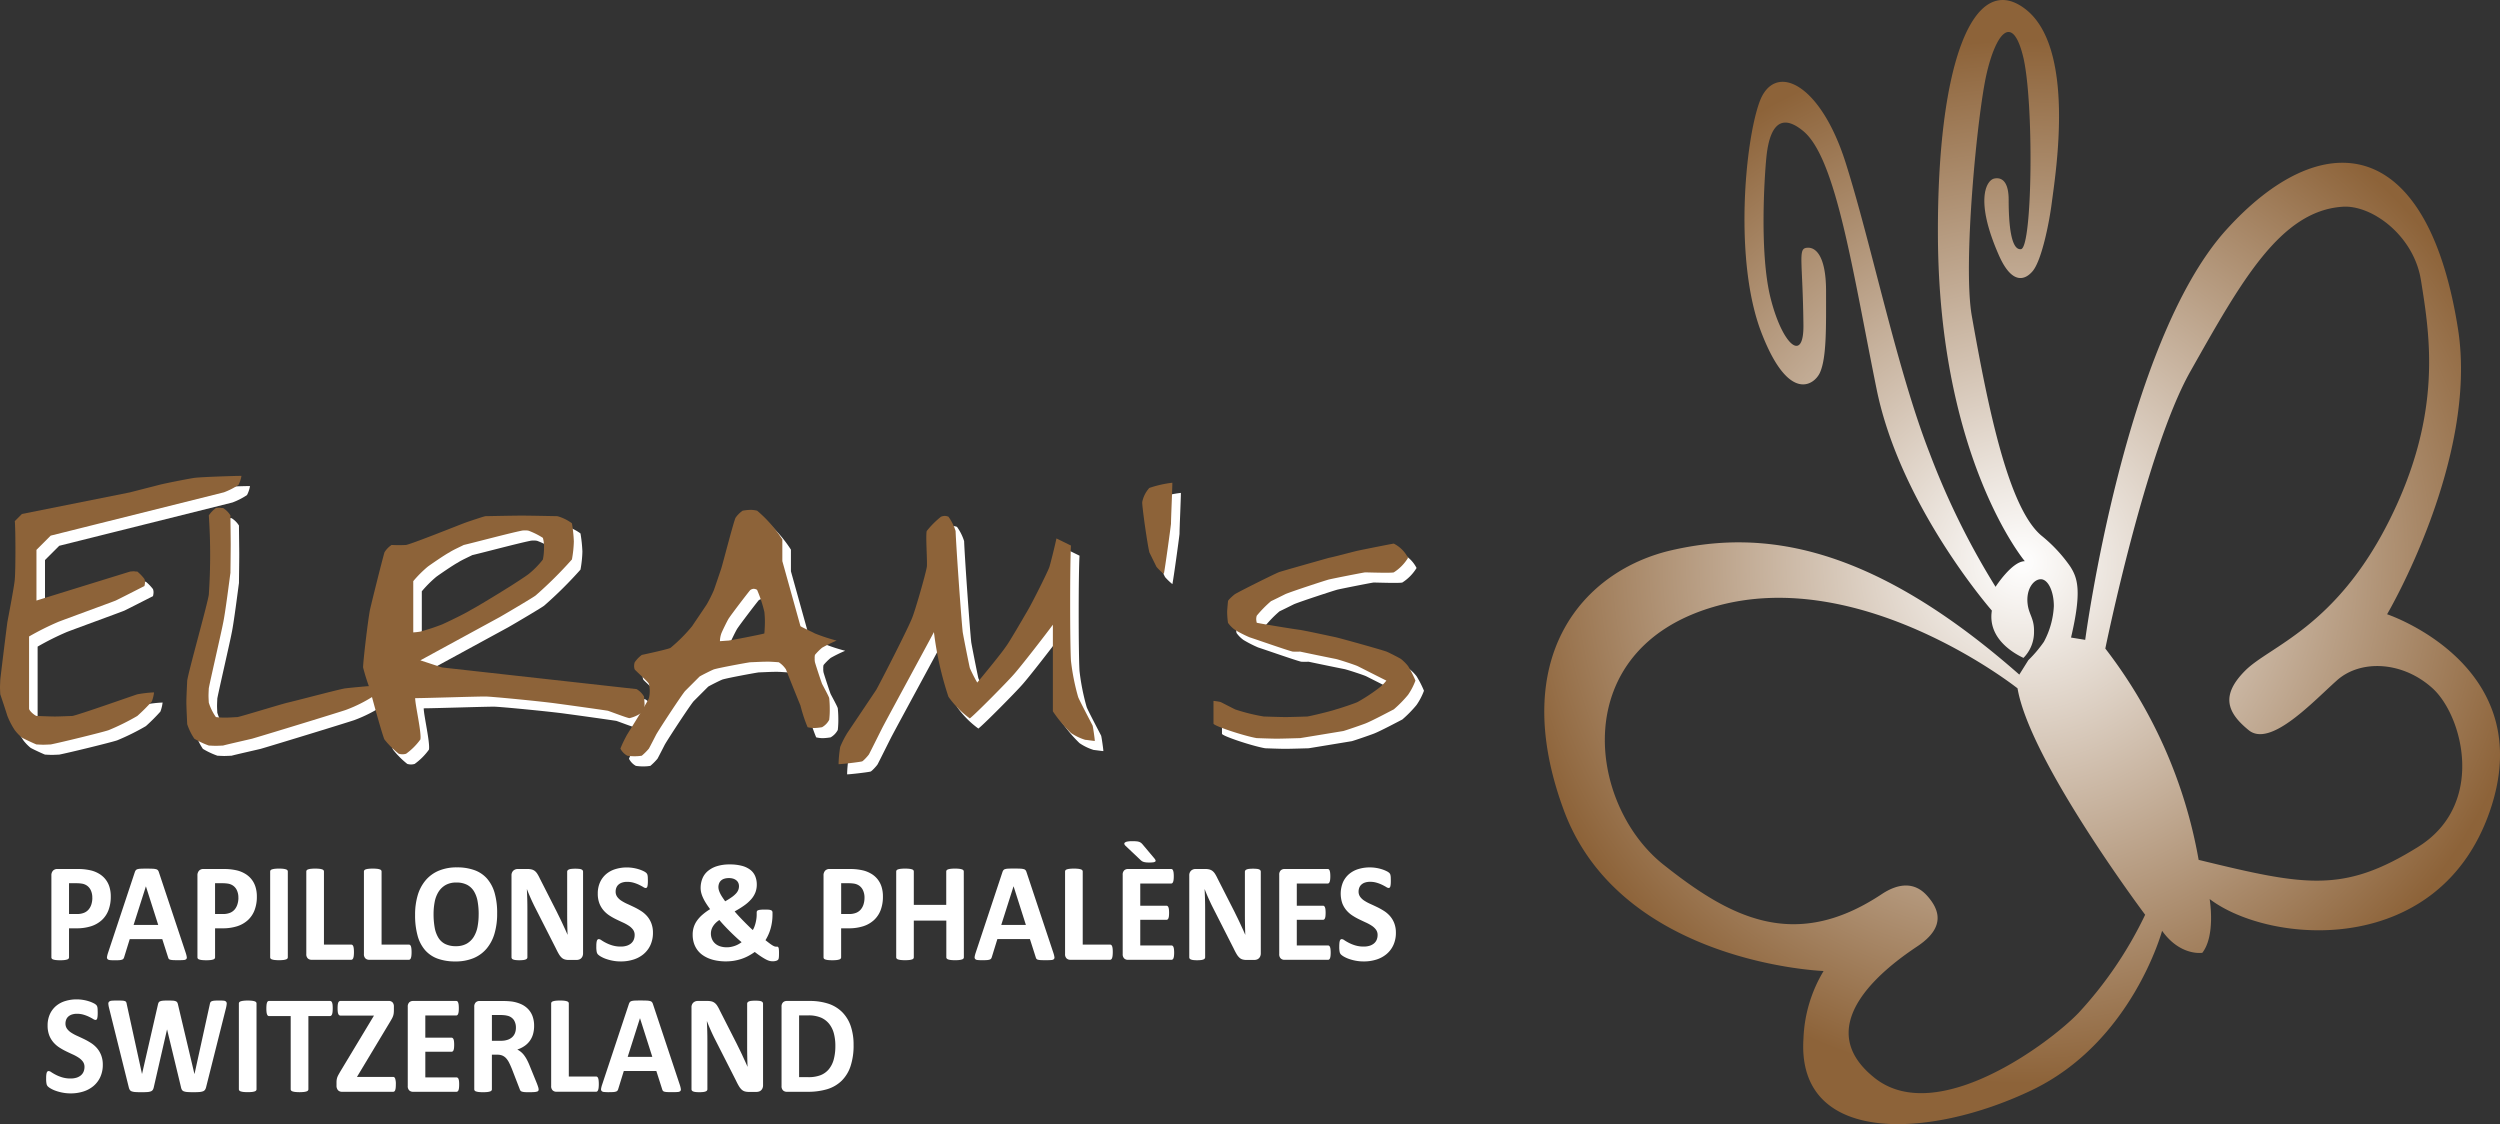 <svg id="Ebene_1" data-name="Ebene 1" xmlns="http://www.w3.org/2000/svg" xmlns:xlink="http://www.w3.org/1999/xlink" viewBox="0 0 284.186 127.783"><rect x="0" y="0" width="284.186" height="127.783" fill="#333333" stroke="none"/><defs><style>.cls-1{fill:#fff;}.cls-2{fill:#8d6339;}.cls-3{fill:url(#Neues_Verlaufsfeld_1);}</style><radialGradient id="Neues_Verlaufsfeld_1" cx="230.679" cy="63.891" r="59.299" gradientUnits="userSpaceOnUse"><stop offset="0" stop-color="#fff"/><stop offset="1" stop-color="#8d6339"/></radialGradient></defs><title>Elrams-Logo-PappPhal-neg</title><path class="cls-1" d="M13.406,101.917a4.255,4.255,0,0,1-.259,1.541,2.974,2.974,0,0,1-.754,1.129,3.3,3.3,0,0,1-1.215.7,5.4,5.4,0,0,1-1.7.239H8.66v3.3a.229.229,0,0,1-.049.144.341.341,0,0,1-.164.1,1.6,1.6,0,0,1-.305.064,4.123,4.123,0,0,1-.487.023,4.147,4.147,0,0,1-.484-.023,1.6,1.6,0,0,1-.309-.064.314.314,0,0,1-.16-.1.241.241,0,0,1-.046-.144V99.531a.766.766,0,0,1,.187-.562.663.663,0,0,1,.492-.187H9.658q.351,0,.667.028a6.85,6.85,0,0,1,.758.119,3.264,3.264,0,0,1,.9.34,2.664,2.664,0,0,1,.773.626,2.637,2.637,0,0,1,.487.886A3.606,3.606,0,0,1,13.406,101.917Zm-2.1.152a1.934,1.934,0,0,0-.183-.895,1.312,1.312,0,0,0-.45-.519,1.451,1.451,0,0,0-.56-.211,4.081,4.081,0,0,0-.605-.044H8.66v3.5h.9a2.082,2.082,0,0,0,.8-.136,1.37,1.37,0,0,0,.529-.379,1.666,1.666,0,0,0,.313-.582A2.464,2.464,0,0,0,11.311,102.069Z" transform="translate(-0.814 0)"/><path class="cls-1" d="M21.93,108.325a2.992,2.992,0,0,1,.114.455.284.284,0,0,1-.061.251.481.481,0,0,1-.3.1q-.213.019-.586.02-.389,0-.606-.012a1.451,1.451,0,0,1-.331-.048A.308.308,0,0,1,20,109a.573.573,0,0,1-.076-.168l-.663-2.075h-3.7l-.625,2.02a.665.665,0,0,1-.08.188.321.321,0,0,1-.16.119,1.118,1.118,0,0,1-.312.061c-.134.011-.311.016-.529.016a4.936,4.936,0,0,1-.548-.023.41.41,0,0,1-.274-.116.323.323,0,0,1-.053-.26,2.694,2.694,0,0,1,.114-.446l3.04-9.161a.794.794,0,0,1,.107-.22.376.376,0,0,1,.194-.128,1.509,1.509,0,0,1,.37-.056q.236-.012.625-.012.449,0,.716.012a1.866,1.866,0,0,1,.415.056.392.392,0,0,1,.213.132.793.793,0,0,1,.111.239ZM17.4,100.752H17.4L16,105.142h2.8Z" transform="translate(-0.814 0)"/><path class="cls-1" d="M30.012,101.917a4.255,4.255,0,0,1-.259,1.541A2.974,2.974,0,0,1,29,104.587a3.3,3.3,0,0,1-1.215.7,5.4,5.4,0,0,1-1.7.239h-.823v3.3a.229.229,0,0,1-.049.144.341.341,0,0,1-.164.1,1.6,1.6,0,0,1-.305.064,5.042,5.042,0,0,1-.971,0,1.6,1.6,0,0,1-.309-.064.314.314,0,0,1-.16-.1.241.241,0,0,1-.046-.144V99.531a.766.766,0,0,1,.187-.562.663.663,0,0,1,.492-.187h2.323q.351,0,.667.028a6.85,6.85,0,0,1,.758.119,3.264,3.264,0,0,1,.9.34,2.664,2.664,0,0,1,.773.626,2.637,2.637,0,0,1,.487.886A3.606,3.606,0,0,1,30.012,101.917Zm-2.1.152a1.934,1.934,0,0,0-.183-.895,1.312,1.312,0,0,0-.45-.519,1.451,1.451,0,0,0-.56-.211,4.081,4.081,0,0,0-.605-.044h-.854v3.5h.9a2.082,2.082,0,0,0,.8-.136,1.37,1.37,0,0,0,.529-.379,1.666,1.666,0,0,0,.313-.582A2.464,2.464,0,0,0,27.917,102.069Z" transform="translate(-0.814 0)"/><path class="cls-1" d="M33.531,108.82a.232.232,0,0,1-.049.144.343.343,0,0,1-.164.1,1.594,1.594,0,0,1-.3.064,5.042,5.042,0,0,1-.971,0,1.593,1.593,0,0,1-.309-.064.343.343,0,0,1-.164-.1.232.232,0,0,1-.049-.144V99.068a.232.232,0,0,1,.049-.144.35.35,0,0,1,.168-.1,1.61,1.61,0,0,1,.309-.063,3.814,3.814,0,0,1,.479-.024,3.9,3.9,0,0,1,.488.024,1.531,1.531,0,0,1,.3.063.35.35,0,0,1,.164.1.232.232,0,0,1,.049.144Z" transform="translate(-0.814 0)"/><path class="cls-1" d="M41.049,108.229a3.576,3.576,0,0,1-.019.4,1.272,1.272,0,0,1-.057.271.356.356,0,0,1-.1.155.2.2,0,0,1-.133.048H36.227a.607.607,0,0,1-.423-.155.656.656,0,0,1-.171-.507V99.068a.232.232,0,0,1,.049-.144.35.35,0,0,1,.164-.1,1.532,1.532,0,0,1,.309-.063,4.841,4.841,0,0,1,.971,0,1.531,1.531,0,0,1,.3.063.35.35,0,0,1,.164.1.232.232,0,0,1,.049.144v8.308h3.1a.212.212,0,0,1,.133.044.321.321,0,0,1,.1.144,1.121,1.121,0,0,1,.057.263A3.588,3.588,0,0,1,41.049,108.229Z" transform="translate(-0.814 0)"/><path class="cls-1" d="M47.6,108.229a3.576,3.576,0,0,1-.019.4,1.272,1.272,0,0,1-.057.271.356.356,0,0,1-.1.155.2.2,0,0,1-.133.048H42.777a.607.607,0,0,1-.423-.155.656.656,0,0,1-.171-.507V99.068a.232.232,0,0,1,.049-.144.35.35,0,0,1,.164-.1,1.532,1.532,0,0,1,.309-.063,4.841,4.841,0,0,1,.971,0,1.531,1.531,0,0,1,.3.063.35.35,0,0,1,.164.1.232.232,0,0,1,.049.144v8.308h3.1a.212.212,0,0,1,.133.044.321.321,0,0,1,.1.144,1.121,1.121,0,0,1,.057.263A3.588,3.588,0,0,1,47.6,108.229Z" transform="translate(-0.814 0)"/><path class="cls-1" d="M57.327,103.824a7.981,7.981,0,0,1-.3,2.3,4.694,4.694,0,0,1-.907,1.72,3.9,3.9,0,0,1-1.489,1.077,5.294,5.294,0,0,1-2.053.371,5.814,5.814,0,0,1-2.007-.315,3.466,3.466,0,0,1-1.428-.961,4.179,4.179,0,0,1-.857-1.645,8.638,8.638,0,0,1-.286-2.362,7.735,7.735,0,0,1,.3-2.254,4.67,4.67,0,0,1,.907-1.7A3.963,3.963,0,0,1,50.7,98.973a5.263,5.263,0,0,1,2.061-.375,5.767,5.767,0,0,1,1.977.312,3.463,3.463,0,0,1,1.432.957,4.245,4.245,0,0,1,.869,1.632A8.21,8.21,0,0,1,57.327,103.824Zm-2.1.112a8.23,8.23,0,0,0-.122-1.48,3.27,3.27,0,0,0-.415-1.141,2.014,2.014,0,0,0-.781-.734,2.577,2.577,0,0,0-1.219-.26,2.407,2.407,0,0,0-1.234.291,2.317,2.317,0,0,0-.8.778,3.309,3.309,0,0,0-.43,1.138A7.23,7.23,0,0,0,50.1,103.9a8.609,8.609,0,0,0,.122,1.521,3.364,3.364,0,0,0,.412,1.153,1.922,1.922,0,0,0,.777.729,2.658,2.658,0,0,0,1.227.252,2.43,2.43,0,0,0,1.234-.287,2.264,2.264,0,0,0,.8-.782,3.392,3.392,0,0,0,.43-1.153A7.447,7.447,0,0,0,55.225,103.937Z" transform="translate(-0.814 0)"/><path class="cls-1" d="M67.093,108.373a.83.83,0,0,1-.061.327.687.687,0,0,1-.164.239.608.608,0,0,1-.244.14.952.952,0,0,1-.286.044h-.853a1.683,1.683,0,0,1-.461-.056.9.9,0,0,1-.358-.2,1.773,1.773,0,0,1-.316-.4q-.152-.25-.343-.65l-2.453-4.828q-.214-.431-.435-.93t-.4-.969h-.015q.03.574.046,1.145t.015,1.178v5.4a.259.259,0,0,1-.042.144.317.317,0,0,1-.145.107,1.132,1.132,0,0,1-.278.068,3.508,3.508,0,0,1-.45.023,3.438,3.438,0,0,1-.442-.023,1.068,1.068,0,0,1-.274-.068.293.293,0,0,1-.137-.107.277.277,0,0,1-.038-.144V99.531a.716.716,0,0,1,.209-.562.743.743,0,0,1,.514-.187h1.074a1.979,1.979,0,0,1,.488.052A.992.992,0,0,1,61.6,99a1.318,1.318,0,0,1,.293.331,4.363,4.363,0,0,1,.282.522l1.92,3.774q.168.344.332.675t.316.662q.152.331.3.65t.282.639h.008q-.023-.558-.035-1.165t-.011-1.157V99.093a.236.236,0,0,1,.046-.144.364.364,0,0,1,.152-.112.969.969,0,0,1,.282-.067,4,4,0,0,1,.449-.021,3.844,3.844,0,0,1,.435.021.832.832,0,0,1,.271.067.313.313,0,0,1,.133.112.272.272,0,0,1,.038.144Z" transform="translate(-0.814 0)"/><path class="cls-1" d="M75.038,106.011a3.319,3.319,0,0,1-.29,1.429,2.929,2.929,0,0,1-.785,1.025,3.349,3.349,0,0,1-1.158.618,4.709,4.709,0,0,1-1.417.208,4.82,4.82,0,0,1-.948-.088,5.268,5.268,0,0,1-.773-.211,3.3,3.3,0,0,1-.56-.26,1.63,1.63,0,0,1-.324-.239.61.61,0,0,1-.141-.3,2.823,2.823,0,0,1-.042-.562c0-.165,0-.3.015-.415a1.233,1.233,0,0,1,.05-.271.3.3,0,0,1,.091-.148.212.212,0,0,1,.133-.044.617.617,0,0,1,.3.132,5.025,5.025,0,0,0,.5.291,4.313,4.313,0,0,0,.728.292,3.294,3.294,0,0,0,.979.132,2.188,2.188,0,0,0,.655-.092,1.452,1.452,0,0,0,.491-.26,1.09,1.09,0,0,0,.309-.415,1.375,1.375,0,0,0,.107-.551,1,1,0,0,0-.183-.6,1.852,1.852,0,0,0-.476-.446,4.828,4.828,0,0,0-.667-.367q-.374-.171-.77-.363a7,7,0,0,1-.77-.435,3.132,3.132,0,0,1-.667-.583,2.747,2.747,0,0,1-.476-.8,3.016,3.016,0,0,1-.183-1.109,3.057,3.057,0,0,1,.263-1.3,2.656,2.656,0,0,1,.709-.934,2.964,2.964,0,0,1,1.051-.555,4.412,4.412,0,0,1,1.284-.184,4.459,4.459,0,0,1,.7.056,4.508,4.508,0,0,1,.655.152,3.507,3.507,0,0,1,.541.215,1.281,1.281,0,0,1,.312.2.6.6,0,0,1,.1.136.689.689,0,0,1,.046.148,1.624,1.624,0,0,1,.026.231c0,.093.008.208.008.347,0,.154,0,.284-.012.391a1.473,1.473,0,0,1-.038.264.31.31,0,0,1-.076.151.181.181,0,0,1-.133.048.622.622,0,0,1-.267-.111q-.182-.111-.449-.243a4.1,4.1,0,0,0-.617-.239,2.6,2.6,0,0,0-.77-.108,1.765,1.765,0,0,0-.571.084,1.161,1.161,0,0,0-.408.231.911.911,0,0,0-.244.355,1.207,1.207,0,0,0-.08.438,1,1,0,0,0,.179.595,1.744,1.744,0,0,0,.48.446,4.985,4.985,0,0,0,.682.367c.254.115.513.235.777.363a7.467,7.467,0,0,1,.777.436,3.17,3.17,0,0,1,.678.582,2.754,2.754,0,0,1,.48.8A2.924,2.924,0,0,1,75.038,106.011Z" transform="translate(-0.814 0)"/><path class="cls-1" d="M79.553,106.227a2.756,2.756,0,0,1,.126-.842,2.658,2.658,0,0,1,.377-.746,3.806,3.806,0,0,1,.621-.67,6.777,6.777,0,0,1,.857-.623q-.274-.366-.476-.69a5.157,5.157,0,0,1-.335-.618,3.165,3.165,0,0,1-.2-.562,2.238,2.238,0,0,1-.065-.53,2.875,2.875,0,0,1,.19-1.05,2.179,2.179,0,0,1,.594-.85,2.96,2.96,0,0,1,1.028-.571,4.717,4.717,0,0,1,1.5-.211,5.232,5.232,0,0,1,1.379.159,2.7,2.7,0,0,1,.953.451,1.8,1.8,0,0,1,.556.718,2.429,2.429,0,0,1,.183.962,2.454,2.454,0,0,1-.156.886,2.639,2.639,0,0,1-.472.774,4.534,4.534,0,0,1-.789.706,10.49,10.49,0,0,1-1.1.683q.205.248.46.522t.526.551q.27.275.545.546c.183.182.36.349.533.5a2.179,2.179,0,0,0,.179-.367,3.544,3.544,0,0,0,.137-.438c.038-.154.069-.312.092-.471a3.382,3.382,0,0,0,.034-.471v-.248a.349.349,0,0,1,.03-.151.228.228,0,0,1,.126-.1,1.025,1.025,0,0,1,.274-.06,4.2,4.2,0,0,1,.461-.021q.267,0,.442.012a.978.978,0,0,1,.278.053.282.282,0,0,1,.145.107.322.322,0,0,1,.042.172v.255a5.815,5.815,0,0,1-.209,1.536,4.993,4.993,0,0,1-.255.71,5.476,5.476,0,0,1-.335.635q.267.215.461.359c.129.1.24.171.331.228a1.309,1.309,0,0,0,.229.115.478.478,0,0,0,.152.032h.156a.146.146,0,0,1,.118.056.435.435,0,0,1,.069.2,2.936,2.936,0,0,1,.022.423c0,.2,0,.352-.011.463a1.1,1.1,0,0,1-.038.248.279.279,0,0,1-.091.131.642.642,0,0,1-.217.1,1.332,1.332,0,0,1-.366.044,1.454,1.454,0,0,1-.347-.044,1.913,1.913,0,0,1-.415-.167c-.158-.083-.34-.191-.548-.327s-.45-.31-.724-.522a6.66,6.66,0,0,1-.739.458,4.975,4.975,0,0,1-.8.34,5.772,5.772,0,0,1-.857.207A6.041,6.041,0,0,1,82.3,109.2a4.376,4.376,0,0,1-.888-.243,3.455,3.455,0,0,1-.758-.411,2.565,2.565,0,0,1-.587-.587,2.7,2.7,0,0,1-.381-.773A3.19,3.19,0,0,1,79.553,106.227Zm2.072-.111a1.591,1.591,0,0,0,.122.63,1.4,1.4,0,0,0,.351.5,1.6,1.6,0,0,0,.567.323,2.415,2.415,0,0,0,.781.115,2.361,2.361,0,0,0,.454-.044,3.194,3.194,0,0,0,.442-.119,2.719,2.719,0,0,0,.411-.184,3.073,3.073,0,0,0,.362-.235q-.343-.287-.689-.61t-.674-.65q-.327-.328-.628-.65t-.537-.61a2.532,2.532,0,0,0-.446.362,2.146,2.146,0,0,0-.293.38,1.531,1.531,0,0,0-.168.391A1.585,1.585,0,0,0,81.625,106.115Zm.854-5.275a1.216,1.216,0,0,0,.053.348,2.514,2.514,0,0,0,.148.375,3.749,3.749,0,0,0,.24.415q.144.22.328.475a8.63,8.63,0,0,0,.75-.471,2.968,2.968,0,0,0,.484-.419,1.3,1.3,0,0,0,.259-.407,1.186,1.186,0,0,0,.076-.419.938.938,0,0,0-.069-.359.758.758,0,0,0-.213-.291,1.074,1.074,0,0,0-.358-.2,1.578,1.578,0,0,0-.5-.072,1.7,1.7,0,0,0-.544.076.965.965,0,0,0-.37.216.857.857,0,0,0-.213.327A1.168,1.168,0,0,0,82.479,100.84Z" transform="translate(-0.814 0)"/><path class="cls-1" d="M101.18,101.917a4.276,4.276,0,0,1-.259,1.541,2.982,2.982,0,0,1-.755,1.129,3.3,3.3,0,0,1-1.215.7,5.4,5.4,0,0,1-1.7.239h-.822v3.3a.229.229,0,0,1-.05.144.343.343,0,0,1-.164.1,1.594,1.594,0,0,1-.3.064,5.037,5.037,0,0,1-.971,0,1.593,1.593,0,0,1-.309-.064.315.315,0,0,1-.16-.1.244.244,0,0,1-.046-.144V99.531a.768.768,0,0,1,.187-.562.662.662,0,0,1,.491-.187h2.324q.35,0,.666.028a6.815,6.815,0,0,1,.758.119,3.255,3.255,0,0,1,.9.34,2.605,2.605,0,0,1,1.261,1.512A3.592,3.592,0,0,1,101.18,101.917Zm-2.095.152a1.928,1.928,0,0,0-.184-.895,1.311,1.311,0,0,0-.449-.519,1.452,1.452,0,0,0-.56-.211,4.094,4.094,0,0,0-.606-.044h-.853v3.5h.9a2.077,2.077,0,0,0,.8-.136,1.366,1.366,0,0,0,.529-.379,1.658,1.658,0,0,0,.313-.582A2.448,2.448,0,0,0,99.085,102.069Z" transform="translate(-0.814 0)"/><path class="cls-1" d="M110.381,108.82a.234.234,0,0,1-.049.144.343.343,0,0,1-.164.1,1.594,1.594,0,0,1-.3.064,4.055,4.055,0,0,1-.48.023,4.231,4.231,0,0,1-.491-.023,1.5,1.5,0,0,1-.3-.064.343.343,0,0,1-.16-.1.229.229,0,0,1-.05-.144v-4.174H104.69v4.174a.244.244,0,0,1-.046.144.315.315,0,0,1-.16.1,1.594,1.594,0,0,1-.3.064,5.047,5.047,0,0,1-.972,0,1.61,1.61,0,0,1-.309-.064.334.334,0,0,1-.163-.1.229.229,0,0,1-.05-.144V99.068a.229.229,0,0,1,.05-.144.341.341,0,0,1,.163-.1,1.547,1.547,0,0,1,.309-.063,4.846,4.846,0,0,1,.972,0,1.531,1.531,0,0,1,.3.063.322.322,0,0,1,.16.1.244.244,0,0,1,.046.144v3.791h3.687V99.068a.229.229,0,0,1,.05-.144.351.351,0,0,1,.16-.1,1.443,1.443,0,0,1,.3-.063,4,4,0,0,1,.491-.024,3.831,3.831,0,0,1,.48.024,1.531,1.531,0,0,1,.3.063.35.35,0,0,1,.164.1.234.234,0,0,1,.049.144Z" transform="translate(-0.814 0)"/><path class="cls-1" d="M120.559,108.325a2.774,2.774,0,0,1,.114.455.282.282,0,0,1-.061.251.48.48,0,0,1-.3.1q-.214.019-.587.02-.388,0-.605-.012a1.461,1.461,0,0,1-.332-.048.3.3,0,0,1-.159-.1.527.527,0,0,1-.076-.168l-.663-2.075h-3.7l-.624,2.02a.665.665,0,0,1-.08.188.323.323,0,0,1-.16.119,1.114,1.114,0,0,1-.312.061c-.135.011-.311.016-.529.016a4.952,4.952,0,0,1-.549-.023.412.412,0,0,1-.274-.116.323.323,0,0,1-.053-.26,2.6,2.6,0,0,1,.114-.446l3.04-9.161a.794.794,0,0,1,.106-.22.376.376,0,0,1,.194-.128,1.5,1.5,0,0,1,.369-.056c.157-.008.366-.012.625-.012q.45,0,.716.012a1.866,1.866,0,0,1,.415.056.4.4,0,0,1,.214.132.793.793,0,0,1,.11.239Zm-4.525-7.573h-.007l-1.395,4.39h2.8Z" transform="translate(-0.814 0)"/><path class="cls-1" d="M127.308,108.229a3.562,3.562,0,0,1-.02.4,1.275,1.275,0,0,1-.057.271.356.356,0,0,1-.1.155.2.2,0,0,1-.133.048h-4.519a.605.605,0,0,1-.422-.155.653.653,0,0,1-.172-.507V99.068a.229.229,0,0,1,.05-.144.341.341,0,0,1,.163-.1,1.547,1.547,0,0,1,.309-.063,4.846,4.846,0,0,1,.972,0,1.531,1.531,0,0,1,.3.063.35.35,0,0,1,.164.1.228.228,0,0,1,.049.144v8.308H127a.211.211,0,0,1,.133.044.321.321,0,0,1,.1.144,1.123,1.123,0,0,1,.057.263A3.575,3.575,0,0,1,127.308,108.229Z" transform="translate(-0.814 0)"/><path class="cls-1" d="M134.285,108.285a3.281,3.281,0,0,1-.02.388,1.081,1.081,0,0,1-.057.251.332.332,0,0,1-.1.14.2.2,0,0,1-.126.044h-4.952a.605.605,0,0,1-.422-.155.653.653,0,0,1-.172-.507v-9a.654.654,0,0,1,.172-.507.605.605,0,0,1,.422-.155h4.922a.2.2,0,0,1,.122.04.309.309,0,0,1,.091.14,1.1,1.1,0,0,1,.058.255,3.355,3.355,0,0,1,.02.4,3.179,3.179,0,0,1-.02.379,1.029,1.029,0,0,1-.058.251.333.333,0,0,1-.091.14.188.188,0,0,1-.122.044h-3.52v2.522h2.979a.2.2,0,0,1,.126.044.322.322,0,0,1,.095.135.98.98,0,0,1,.058.248,3.918,3.918,0,0,1,0,.762.947.947,0,0,1-.058.243.288.288,0,0,1-.095.132.21.21,0,0,1-.126.04h-2.979v2.913h3.55a.2.2,0,0,1,.126.044.326.326,0,0,1,.1.14,1.081,1.081,0,0,1,.057.251A3.251,3.251,0,0,1,134.285,108.285Zm-2.21-10.661a.571.571,0,0,1,.1.191.118.118,0,0,1-.049.132.5.5,0,0,1-.221.076,2.857,2.857,0,0,1-.412.023c-.157,0-.289,0-.4-.016a1.418,1.418,0,0,1-.274-.052.818.818,0,0,1-.194-.088,1.06,1.06,0,0,1-.156-.124l-1.691-1.6a.521.521,0,0,1-.148-.2.156.156,0,0,1,.038-.172.554.554,0,0,1,.267-.124,2.437,2.437,0,0,1,.545-.048c.188,0,.344,0,.469.013a1.4,1.4,0,0,1,.319.052.766.766,0,0,1,.232.111,1.092,1.092,0,0,1,.2.191Z" transform="translate(-0.814 0)"/><path class="cls-1" d="M144.135,108.373a.821.821,0,0,1-.062.327.68.68,0,0,1-.163.239.608.608,0,0,1-.244.14.954.954,0,0,1-.285.044h-.854a1.683,1.683,0,0,1-.461-.056.9.9,0,0,1-.358-.2,1.76,1.76,0,0,1-.316-.4q-.152-.25-.343-.65l-2.453-4.828q-.212-.431-.434-.93t-.4-.969h-.016q.031.574.046,1.145t.016,1.178v5.4a.263.263,0,0,1-.042.144.32.32,0,0,1-.145.107,1.131,1.131,0,0,1-.278.068,3.51,3.51,0,0,1-.449.023,3.447,3.447,0,0,1-.442-.023,1.083,1.083,0,0,1-.274-.068.294.294,0,0,1-.137-.107.277.277,0,0,1-.038-.144V99.531a.713.713,0,0,1,.21-.562.74.74,0,0,1,.514-.187H137.8a1.97,1.97,0,0,1,.487.052.99.99,0,0,1,.354.172,1.3,1.3,0,0,1,.293.331,4.291,4.291,0,0,1,.282.522l1.92,3.774q.167.344.331.675t.316.662c.1.221.2.438.3.65s.19.426.282.639h.008q-.023-.558-.034-1.165t-.012-1.157V99.093a.24.24,0,0,1,.046-.144.364.364,0,0,1,.152-.112.973.973,0,0,1,.281-.067,4.026,4.026,0,0,1,.45-.021,3.825,3.825,0,0,1,.434.021.828.828,0,0,1,.271.067.314.314,0,0,1,.134.112.272.272,0,0,1,.038.144Z" transform="translate(-0.814 0)"/><path class="cls-1" d="M152.079,108.285a3.281,3.281,0,0,1-.02.388,1.081,1.081,0,0,1-.057.251.332.332,0,0,1-.1.14.2.2,0,0,1-.126.044h-4.952a.605.605,0,0,1-.422-.155.653.653,0,0,1-.172-.507v-9a.654.654,0,0,1,.172-.507.605.605,0,0,1,.422-.155h4.922a.2.2,0,0,1,.122.04.309.309,0,0,1,.091.14,1.1,1.1,0,0,1,.058.255,3.355,3.355,0,0,1,.02.4,3.179,3.179,0,0,1-.02.379,1.029,1.029,0,0,1-.058.251.333.333,0,0,1-.091.14.188.188,0,0,1-.122.044h-3.52v2.522h2.979a.2.2,0,0,1,.126.044.322.322,0,0,1,.095.135.98.98,0,0,1,.058.248,3.918,3.918,0,0,1,0,.762.947.947,0,0,1-.058.243.288.288,0,0,1-.095.132.21.21,0,0,1-.126.04h-2.979v2.913h3.55a.2.2,0,0,1,.126.044.326.326,0,0,1,.1.14,1.081,1.081,0,0,1,.057.251A3.251,3.251,0,0,1,152.079,108.285Z" transform="translate(-0.814 0)"/><path class="cls-1" d="M159.491,106.011a3.311,3.311,0,0,1-.29,1.429,2.934,2.934,0,0,1-.784,1.025,3.36,3.36,0,0,1-1.158.618,4.708,4.708,0,0,1-1.417.208,4.826,4.826,0,0,1-.949-.088,5.22,5.22,0,0,1-.772-.211,3.346,3.346,0,0,1-.561-.26,1.618,1.618,0,0,1-.323-.239.61.61,0,0,1-.142-.3,2.9,2.9,0,0,1-.042-.562c0-.165.006-.3.016-.415a1.178,1.178,0,0,1,.05-.271.3.3,0,0,1,.091-.148.214.214,0,0,1,.134-.044.617.617,0,0,1,.3.132,5.083,5.083,0,0,0,.5.291,4.3,4.3,0,0,0,.728.292,3.3,3.3,0,0,0,.979.132,2.179,2.179,0,0,0,.654-.092,1.457,1.457,0,0,0,.492-.26,1.1,1.1,0,0,0,.309-.415,1.392,1.392,0,0,0,.106-.551,1,1,0,0,0-.183-.6,1.854,1.854,0,0,0-.477-.446,4.778,4.778,0,0,0-.667-.367c-.249-.114-.5-.235-.77-.363a6.947,6.947,0,0,1-.769-.435,3.135,3.135,0,0,1-.667-.583,2.77,2.77,0,0,1-.477-.8,3.412,3.412,0,0,1,.08-2.414,2.667,2.667,0,0,1,.709-.934,2.966,2.966,0,0,1,1.051-.555,4.418,4.418,0,0,1,1.284-.184,4.6,4.6,0,0,1,1.355.208,3.488,3.488,0,0,1,.541.215,1.287,1.287,0,0,1,.313.2.614.614,0,0,1,.1.136.694.694,0,0,1,.045.148,1.678,1.678,0,0,1,.027.231c0,.093.007.208.007.347,0,.154,0,.284-.011.391a1.568,1.568,0,0,1-.038.264.327.327,0,0,1-.076.151.184.184,0,0,1-.134.048.622.622,0,0,1-.267-.111q-.183-.111-.449-.243a4.1,4.1,0,0,0-.617-.239,2.594,2.594,0,0,0-.77-.108,1.761,1.761,0,0,0-.571.084,1.146,1.146,0,0,0-.407.231.917.917,0,0,0-.244.355,1.2,1.2,0,0,0-.08.438,1,1,0,0,0,.179.595,1.753,1.753,0,0,0,.48.446,4.985,4.985,0,0,0,.682.367c.254.115.513.235.777.363a7.575,7.575,0,0,1,.777.436,3.167,3.167,0,0,1,.678.582,2.742,2.742,0,0,1,.479.8A2.914,2.914,0,0,1,159.491,106.011Z" transform="translate(-0.814 0)"/><path class="cls-1" d="M12.5,121.011a3.319,3.319,0,0,1-.29,1.429,2.929,2.929,0,0,1-.785,1.025,3.349,3.349,0,0,1-1.158.618,4.709,4.709,0,0,1-1.417.208A4.82,4.82,0,0,1,7.9,124.2a5.268,5.268,0,0,1-.773-.211,3.3,3.3,0,0,1-.56-.26,1.63,1.63,0,0,1-.324-.239.61.61,0,0,1-.141-.3,2.823,2.823,0,0,1-.042-.562c0-.165,0-.3.015-.415a1.233,1.233,0,0,1,.05-.271.3.3,0,0,1,.091-.148.212.212,0,0,1,.133-.044.617.617,0,0,1,.3.132,5.025,5.025,0,0,0,.5.291,4.313,4.313,0,0,0,.728.292,3.294,3.294,0,0,0,.979.132,2.188,2.188,0,0,0,.655-.092,1.452,1.452,0,0,0,.491-.26,1.09,1.09,0,0,0,.309-.415,1.375,1.375,0,0,0,.107-.551,1,1,0,0,0-.183-.6,1.852,1.852,0,0,0-.476-.446,4.828,4.828,0,0,0-.667-.367q-.374-.171-.77-.363a7,7,0,0,1-.77-.435,3.132,3.132,0,0,1-.667-.583,2.747,2.747,0,0,1-.476-.8,3.016,3.016,0,0,1-.183-1.109,3.057,3.057,0,0,1,.263-1.3,2.656,2.656,0,0,1,.709-.934,2.964,2.964,0,0,1,1.051-.555,4.412,4.412,0,0,1,1.284-.184,4.459,4.459,0,0,1,.7.056,4.508,4.508,0,0,1,.655.152,3.507,3.507,0,0,1,.541.215,1.281,1.281,0,0,1,.312.2.6.6,0,0,1,.1.136.689.689,0,0,1,.046.148,1.624,1.624,0,0,1,.026.231c0,.093.008.208.008.347,0,.154,0,.284-.012.391a1.473,1.473,0,0,1-.038.264.31.31,0,0,1-.076.151.181.181,0,0,1-.133.048.622.622,0,0,1-.267-.111q-.182-.111-.449-.243a4.1,4.1,0,0,0-.617-.239,2.6,2.6,0,0,0-.77-.108,1.765,1.765,0,0,0-.571.084,1.161,1.161,0,0,0-.408.231.911.911,0,0,0-.244.355,1.207,1.207,0,0,0-.08.438,1,1,0,0,0,.179.595,1.744,1.744,0,0,0,.48.446,4.985,4.985,0,0,0,.682.367c.254.115.513.235.777.363a7.467,7.467,0,0,1,.777.436,3.17,3.17,0,0,1,.678.582,2.754,2.754,0,0,1,.48.8A2.924,2.924,0,0,1,12.5,121.011Z" transform="translate(-0.814 0)"/><path class="cls-1" d="M24.246,123.573a.924.924,0,0,1-.126.307.49.49,0,0,1-.24.176,1.558,1.558,0,0,1-.412.08q-.251.019-.64.02-.434,0-.7-.02a1.484,1.484,0,0,1-.416-.08.427.427,0,0,1-.221-.176.982.982,0,0,1-.106-.307l-1.577-6.544H19.8L18.3,123.573a.988.988,0,0,1-.107.3.448.448,0,0,1-.217.18,1.329,1.329,0,0,1-.4.084q-.256.019-.674.02-.442,0-.705-.02a1.484,1.484,0,0,1-.415-.08.425.425,0,0,1-.221-.176,1.111,1.111,0,0,1-.114-.307l-2.24-9.01a2.557,2.557,0,0,1-.076-.451.3.3,0,0,1,.087-.251.53.53,0,0,1,.313-.108q.217-.019.605-.02.358,0,.567.012a1.056,1.056,0,0,1,.316.056.258.258,0,0,1,.145.128.919.919,0,0,1,.061.235l1.729,7.908h.008l1.8-7.853a.947.947,0,0,1,.08-.247.324.324,0,0,1,.167-.147,1.109,1.109,0,0,1,.324-.072c.137-.013.32-.02.548-.02.244,0,.438.006.583.016a1.039,1.039,0,0,1,.335.068.344.344,0,0,1,.171.147.869.869,0,0,1,.084.255l1.859,7.853h.015l1.729-7.884a1.072,1.072,0,0,1,.061-.22.282.282,0,0,1,.145-.144.954.954,0,0,1,.3-.072c.132-.013.317-.02.556-.02.224,0,.4.007.522.02a.429.429,0,0,1,.271.108.327.327,0,0,1,.072.259,3.022,3.022,0,0,1-.08.467Z" transform="translate(-0.814 0)"/><path class="cls-1" d="M29.974,123.82a.232.232,0,0,1-.049.144.343.343,0,0,1-.164.1,1.594,1.594,0,0,1-.3.064,5.042,5.042,0,0,1-.971,0,1.593,1.593,0,0,1-.309-.064.343.343,0,0,1-.164-.1.232.232,0,0,1-.049-.144v-9.752a.232.232,0,0,1,.049-.144.35.35,0,0,1,.168-.1,1.61,1.61,0,0,1,.309-.063,3.814,3.814,0,0,1,.479-.024,3.9,3.9,0,0,1,.488.024,1.531,1.531,0,0,1,.3.063.35.35,0,0,1,.164.1.232.232,0,0,1,.049.144Z" transform="translate(-0.814 0)"/><path class="cls-1" d="M38.635,114.644a3.481,3.481,0,0,1-.019.395,1.119,1.119,0,0,1-.057.264.359.359,0,0,1-.1.147.19.19,0,0,1-.126.048H35.87v8.323a.232.232,0,0,1-.049.144.343.343,0,0,1-.164.1,1.6,1.6,0,0,1-.309.064,5,5,0,0,1-.967,0,1.593,1.593,0,0,1-.309-.064.343.343,0,0,1-.164-.1.232.232,0,0,1-.049-.144V115.5H31.39a.187.187,0,0,1-.13-.048.382.382,0,0,1-.091-.147,1.119,1.119,0,0,1-.057-.264,3.481,3.481,0,0,1-.019-.395,3.676,3.676,0,0,1,.019-.407,1.123,1.123,0,0,1,.057-.268.344.344,0,0,1,.091-.144.2.2,0,0,1,.13-.044h6.948a.2.2,0,0,1,.126.044.325.325,0,0,1,.1.144,1.123,1.123,0,0,1,.057.268A3.676,3.676,0,0,1,38.635,114.644Z" transform="translate(-0.814 0)"/><path class="cls-1" d="M45.811,123.277a3.39,3.39,0,0,1-.019.392,1.106,1.106,0,0,1-.057.259.291.291,0,0,1-.1.14.217.217,0,0,1-.126.04H39.7a.6.6,0,0,1-.469-.184.777.777,0,0,1-.164-.534v-.352a2.041,2.041,0,0,1,.019-.291,1.542,1.542,0,0,1,.064-.268,1.886,1.886,0,0,1,.133-.295q.088-.16.217-.384l3.825-6.352H39.533a.271.271,0,0,1-.156-.044.315.315,0,0,1-.107-.14.928.928,0,0,1-.061-.256,3.274,3.274,0,0,1-.019-.383,3.557,3.557,0,0,1,.019-.4.992.992,0,0,1,.061-.264.285.285,0,0,1,.107-.14.293.293,0,0,1,.156-.04H44.98a.583.583,0,0,1,.461.168.685.685,0,0,1,.148.471v.391a3.108,3.108,0,0,1-.019.371,1.536,1.536,0,0,1-.068.3,1.964,1.964,0,0,1-.133.3c-.056.1-.127.228-.213.371l-3.764,6.265h4.122c.1,0,.17.063.221.191A2,2,0,0,1,45.811,123.277Z" transform="translate(-0.814 0)"/><path class="cls-1" d="M53.009,123.285a3.294,3.294,0,0,1-.019.388,1.031,1.031,0,0,1-.057.251.323.323,0,0,1-.1.14.2.2,0,0,1-.125.044H47.76a.607.607,0,0,1-.423-.155.656.656,0,0,1-.171-.507v-9a.658.658,0,0,1,.171-.507.607.607,0,0,1,.423-.155h4.921a.2.2,0,0,1,.122.04.309.309,0,0,1,.091.14,1.1,1.1,0,0,1,.057.255,3.369,3.369,0,0,1,.019.4,3.191,3.191,0,0,1-.019.379,1.031,1.031,0,0,1-.057.251.333.333,0,0,1-.091.14.187.187,0,0,1-.122.044h-3.52v2.522H52.14a.2.2,0,0,1,.126.044.323.323,0,0,1,.1.135.983.983,0,0,1,.057.248,3.818,3.818,0,0,1,0,.762.949.949,0,0,1-.057.243.289.289,0,0,1-.1.132.21.21,0,0,1-.126.04H49.162v2.913h3.55a.2.2,0,0,1,.125.044.317.317,0,0,1,.1.14,1.031,1.031,0,0,1,.057.251A3.264,3.264,0,0,1,53.009,123.285Z" transform="translate(-0.814 0)"/><path class="cls-1" d="M62.043,123.836a.326.326,0,0,1-.03.147.243.243,0,0,1-.145.1,1.337,1.337,0,0,1-.335.057q-.221.016-.6.016c-.213,0-.383,0-.51-.016a1.08,1.08,0,0,1-.3-.061.321.321,0,0,1-.156-.111.609.609,0,0,1-.076-.164L59,121.5q-.16-.391-.312-.694a2.218,2.218,0,0,0-.339-.507,1.24,1.24,0,0,0-.431-.308,1.443,1.443,0,0,0-.563-.1h-.625v3.935a.229.229,0,0,1-.049.144.341.341,0,0,1-.164.1,1.6,1.6,0,0,1-.305.064,5.042,5.042,0,0,1-.971,0,1.6,1.6,0,0,1-.309-.064.314.314,0,0,1-.16-.1.241.241,0,0,1-.046-.144v-9.377a.658.658,0,0,1,.171-.507.607.607,0,0,1,.423-.155h2.552c.259,0,.472.006.64.016s.32.024.458.04a4.018,4.018,0,0,1,1.07.3,2.563,2.563,0,0,1,.808.563,2.351,2.351,0,0,1,.506.822,3.137,3.137,0,0,1,.175,1.089,3.348,3.348,0,0,1-.125.945,2.412,2.412,0,0,1-.972,1.345,3.206,3.206,0,0,1-.815.4,2.2,2.2,0,0,1,.781.658,3.717,3.717,0,0,1,.324.519,6.958,6.958,0,0,1,.3.658l.83,2.035q.114.3.152.442A.9.9,0,0,1,62.043,123.836ZM59.46,116.83a1.592,1.592,0,0,0-.221-.862,1.2,1.2,0,0,0-.724-.5,2.638,2.638,0,0,0-.347-.063,4.741,4.741,0,0,0-.537-.023h-.9v2.928h1.021a2.329,2.329,0,0,0,.747-.107,1.468,1.468,0,0,0,.533-.3,1.25,1.25,0,0,0,.32-.467A1.657,1.657,0,0,0,59.46,116.83Z" transform="translate(-0.814 0)"/><path class="cls-1" d="M68.883,123.229a3.576,3.576,0,0,1-.019.4,1.272,1.272,0,0,1-.057.271.356.356,0,0,1-.1.155.2.2,0,0,1-.133.048H64.061a.607.607,0,0,1-.423-.155.656.656,0,0,1-.171-.507v-9.377a.232.232,0,0,1,.049-.144.35.35,0,0,1,.164-.1,1.532,1.532,0,0,1,.309-.063,4.841,4.841,0,0,1,.971,0,1.531,1.531,0,0,1,.3.063.35.35,0,0,1,.164.1.232.232,0,0,1,.049.144v8.308h3.1a.212.212,0,0,1,.133.044.321.321,0,0,1,.1.144,1.121,1.121,0,0,1,.057.263A3.588,3.588,0,0,1,68.883,123.229Z" transform="translate(-0.814 0)"/><path class="cls-1" d="M78.093,123.325a2.992,2.992,0,0,1,.114.455.284.284,0,0,1-.061.251.481.481,0,0,1-.3.1q-.213.019-.586.02-.389,0-.606-.012a1.451,1.451,0,0,1-.331-.048.308.308,0,0,1-.16-.1.573.573,0,0,1-.076-.168l-.663-2.075h-3.7l-.625,2.02a.665.665,0,0,1-.08.188.321.321,0,0,1-.16.119,1.118,1.118,0,0,1-.312.061c-.134.011-.311.016-.529.016a4.936,4.936,0,0,1-.548-.023.41.41,0,0,1-.274-.116.323.323,0,0,1-.053-.26,2.694,2.694,0,0,1,.114-.446l3.04-9.161a.794.794,0,0,1,.107-.22.376.376,0,0,1,.194-.128,1.509,1.509,0,0,1,.37-.056q.236-.012.625-.012.449,0,.716.012a1.866,1.866,0,0,1,.415.056.392.392,0,0,1,.213.132.793.793,0,0,1,.111.239Zm-4.525-7.573H73.56l-1.394,4.39h2.8Z" transform="translate(-0.814 0)"/><path class="cls-1" d="M87.554,123.373a.83.83,0,0,1-.061.327.687.687,0,0,1-.164.239.608.608,0,0,1-.244.14.952.952,0,0,1-.286.044h-.853a1.683,1.683,0,0,1-.461-.056.9.9,0,0,1-.358-.2,1.773,1.773,0,0,1-.316-.4q-.152-.25-.343-.65l-2.453-4.828q-.214-.431-.435-.93t-.4-.969h-.015q.03.574.046,1.145t.015,1.178v5.4a.259.259,0,0,1-.042.144.317.317,0,0,1-.145.107,1.132,1.132,0,0,1-.278.068,3.508,3.508,0,0,1-.45.023,3.438,3.438,0,0,1-.442-.023,1.068,1.068,0,0,1-.274-.068.293.293,0,0,1-.137-.107.277.277,0,0,1-.038-.144v-9.281a.716.716,0,0,1,.209-.562.743.743,0,0,1,.514-.187h1.074a1.979,1.979,0,0,1,.488.052.992.992,0,0,1,.354.172,1.318,1.318,0,0,1,.293.331,4.363,4.363,0,0,1,.282.522l1.92,3.774q.168.344.332.675t.316.662q.152.331.3.65t.282.639h.008q-.023-.558-.035-1.165t-.011-1.157v-4.844a.236.236,0,0,1,.046-.144.364.364,0,0,1,.152-.112.969.969,0,0,1,.282-.067,4,4,0,0,1,.449-.021,3.844,3.844,0,0,1,.435.021.832.832,0,0,1,.271.067.313.313,0,0,1,.133.112.272.272,0,0,1,.038.144Z" transform="translate(-0.814 0)"/><path class="cls-1" d="M97.845,118.793a7.393,7.393,0,0,1-.354,2.43,4.14,4.14,0,0,1-1.018,1.647,4.032,4.032,0,0,1-1.611.938,7.554,7.554,0,0,1-2.259.3H90.25a.607.607,0,0,1-.423-.155.656.656,0,0,1-.171-.507v-9a.658.658,0,0,1,.171-.507.607.607,0,0,1,.423-.155h2.529a6.768,6.768,0,0,1,2.236.323,4.011,4.011,0,0,1,1.547.958,4.14,4.14,0,0,1,.956,1.567A6.546,6.546,0,0,1,97.845,118.793Zm-2.072.071a5.448,5.448,0,0,0-.163-1.364,2.969,2.969,0,0,0-.526-1.094,2.458,2.458,0,0,0-.929-.722,3.621,3.621,0,0,0-1.49-.26H91.651v7.022H92.7a3.784,3.784,0,0,0,1.386-.223,2.32,2.32,0,0,0,.941-.675,2.956,2.956,0,0,0,.563-1.121A5.843,5.843,0,0,0,95.772,118.864Z" transform="translate(-0.814 0)"/><path class="cls-1" d="M1.817,78.429c.093-.841.654-5.42.81-6.574.094-.5.841-4.392.841-4.891.094-.966.094-5.607,0-6.573l.811-.81,12.306-2.461c.342-.093,2.928-.748,3.271-.842,1-.248,3.925-.809,4.112-.809.748-.095,4.486-.218,5.264-.218a3.335,3.335,0,0,1-.342,1.027,8.114,8.114,0,0,1-1.652.842L7.549,62.042l-1.62,1.619v5.764c1.589-.5,9.035-2.8,10.655-3.3.03,0,.342-.031.436-.031a1.785,1.785,0,0,0,.218.031h.156a5.194,5.194,0,0,1,.809.84,1.076,1.076,0,0,1,.063.4,1.808,1.808,0,0,1-.063.406c-.5.248-2.741,1.4-3.271,1.651-.623.25-5.919,2.181-6.542,2.43a31.024,31.024,0,0,0-3.3,1.652V81.7c0,.249.592.747.841.84.062,0,1.589.062,2.087.062s1.9-.062,1.994-.062c.717-.125,6.7-2.242,7.384-2.46a13.147,13.147,0,0,1,1.9-.219,4.131,4.131,0,0,1-.249,1.028,20.645,20.645,0,0,1-1.65,1.651,26.609,26.609,0,0,1-3.272,1.621c-.748.249-5.327,1.37-6.573,1.619-.03,0-.622.031-.841.031s-.748-.031-.778-.031c-.187-.062-1.4-.622-1.651-.778a5.255,5.255,0,0,1-.811-.84,8.8,8.8,0,0,1-.841-1.621c-.156-.5-.717-2.211-.81-2.46,0-.031-.031-.56-.031-.779S1.817,78.522,1.817,78.429Z" transform="translate(-0.814 0)"/><path class="cls-1" d="M23.061,78.554c.125-1,2.338-8.818,2.461-9.814a66.737,66.737,0,0,0,0-9,3.459,3.459,0,0,1,.811-.841c.03,0,.311-.031.4-.031s.155.031.249.031h.155a2.686,2.686,0,0,1,.841.841c0,.466.033,2.773.033,3.271,0,.841-.033,3.085-.033,3.271-.093.624-.592,4.642-.841,5.733-.124.716-1.494,6.666-1.62,7.383,0,.032-.031.623-.031.842s.031.746.031.778a5.8,5.8,0,0,0,.811,1.651,8.345,8.345,0,0,0,1.121.062c.311,0,1.247-.062,1.34-.062.592-.125,5.14-1.527,5.732-1.651,1.683-.4,6.23-1.62,6.572-1.62.468-.062,2.773-.281,3.272-.281V80.2A16.067,16.067,0,0,1,41.1,81.855c-.715.25-8.224,2.554-10.654,3.271-.654.156-2.991.685-3.3.779-.031,0-.623.031-.84.031s-.748-.031-.779-.031a9.046,9.046,0,0,1-1.65-.779,6.772,6.772,0,0,1-.811-1.65c0-.094-.093-1.869-.093-2.524C22.968,80.359,23.061,78.677,23.061,78.554Z" transform="translate(-0.814 0)"/><path class="cls-1" d="M43.84,70.484c.249-1.091,1.4-5.7,1.651-6.542a2.613,2.613,0,0,1,.81-.842,14.315,14.315,0,0,0,1.651,0c.654-.124,5.888-2.212,6.542-2.46s2.4-.811,2.461-.811c.156,0,3.022-.062,4.143-.062,1.06,0,3.894.062,4.051.062a5.071,5.071,0,0,1,1.651.811,15.947,15.947,0,0,1,.218,2.056,12.962,12.962,0,0,1-.218,2.056,46.149,46.149,0,0,1-4.113,4.082c-.156.156-3.053,1.87-4.081,2.461-1.37.748-7.664,4.175-9.035,4.922l2.462.811,22.12,2.461a2.4,2.4,0,0,1,.84.841c0,.03.062.653.062.872s-.062.716-.062.747a3.785,3.785,0,0,1-1.651.842c-.218,0-2.242-.779-2.461-.842-.529-.094-4.548-.654-5.732-.811-1.745-.249-7.54-.808-8.194-.808-1.121,0-6.854.187-7.975.187,0,.778.748,3.955.592,4.7a7.153,7.153,0,0,1-1.62,1.621,1.415,1.415,0,0,1-.405.062,1.47,1.47,0,0,1-.436-.062,9.917,9.917,0,0,1-1.62-1.621c-.25-.5-1.527-5.171-1.651-5.731a22.554,22.554,0,0,1-.779-2.461C43.061,76.342,43.591,71.792,43.84,70.484Zm17.228-9c-1.277.249-5.857,1.464-6.573,1.619-.156.094-1.277.592-1.62.842-.5.248-2.212,1.433-2.461,1.619a13.381,13.381,0,0,0-1.651,1.652V73.04a7.35,7.35,0,0,0,.81-.094,25.693,25.693,0,0,0,2.462-.811c.436-.186,2.773-1.309,3.271-1.652.467-.218,3.334-1.963,4.112-2.462.53-.311,2.337-1.5,2.462-1.619a9.712,9.712,0,0,0,1.62-1.652,6.285,6.285,0,0,0,.124-1.277A3.639,3.639,0,0,0,63.5,62.29a8.535,8.535,0,0,0-1.62-.809,1.39,1.39,0,0,0-.4-.032A1.509,1.509,0,0,0,61.068,61.481Z" transform="translate(-0.814 0)"/><path class="cls-1" d="M73.092,84.627c.248-.405,2.305-3.675,2.46-4.111a3.536,3.536,0,0,0,0-1.62c-.062-.219-1.526-1.5-1.62-1.651a1.086,1.086,0,0,1-.062-.4,1.4,1.4,0,0,1,.062-.405,3.476,3.476,0,0,1,.811-.841c.28-.063,3.053-.655,3.27-.81a18.1,18.1,0,0,0,2.461-2.462c.156-.25,1.309-1.932,1.652-2.461a15.982,15.982,0,0,0,.81-1.621c.093-.249.685-1.995.841-2.461.187-.592,1.371-5.2,1.62-5.764a3.351,3.351,0,0,1,.81-.809,6.16,6.16,0,0,1,.9-.093,3.373,3.373,0,0,1,.748.093,14.586,14.586,0,0,1,2.867,3.27v2.461l2.056,7.385c0,.062,1.184.592,1.65.841a20.529,20.529,0,0,0,2.462.81,16.057,16.057,0,0,0-1.651.811,6.585,6.585,0,0,0-.81.81,1.437,1.437,0,0,0-.03.4,1.831,1.831,0,0,0,.03.437c.094.343.655,2.056.81,2.461.062.125.81,1.494.81,1.62a12.583,12.583,0,0,1,.062,1.277,9.717,9.717,0,0,1-.062,1.184,2.1,2.1,0,0,1-.81.84,6.213,6.213,0,0,1-.9.093,3.4,3.4,0,0,1-.747-.093,17.428,17.428,0,0,1-.81-2.461c-.4-.966-1.558-3.862-1.651-4.112a2.857,2.857,0,0,0-.81-.81s-1.121-.094-1.526-.062c-.4,0-1.651.062-1.746.062-.623.093-3.489.623-4.112.81-.249.094-1.371.654-1.621.811l-1.65,1.65c-.405.467-2.68,3.925-3.272,4.921-.093.187-.747,1.464-.841,1.621a6.579,6.579,0,0,1-.809.811,4.856,4.856,0,0,1-.811.062,5.3,5.3,0,0,1-.841-.062,1.928,1.928,0,0,1-.779-.811A13.8,13.8,0,0,1,73.092,84.627Zm11.5-13.114c-.156.248-.717,1.4-.811,1.651a2.706,2.706,0,0,0-.155.872c.125,0,.84-.062.966-.062.591-.093,3.52-.654,4.081-.81.031-.217.062-1.028.062-1.246a10.057,10.057,0,0,0-.062-1.215,15.145,15.145,0,0,0-.81-2.461c-.031-.094-.312-.156-.406-.156a.738.738,0,0,0-.405.156C86.644,68.74,84.93,70.982,84.588,71.513Z" transform="translate(-0.814 0)"/><path class="cls-1" d="M109.6,59.893a5.642,5.642,0,0,1,.81,1.619c.062,1.745.624,9.752.81,11.5.094.559.654,3.394.81,4.081a16.374,16.374,0,0,0,.842,1.651c.5-.592,2.835-3.427,3.271-4.113.312-.374,2.025-3.333,2.462-4.081.592-1,2.305-4.455,2.461-4.922s.716-2.774.81-3.271l1.652.81c-.125,1.993-.125,11.122,0,13.117a25.449,25.449,0,0,0,.809,4.079c.094.312,1.5,2.959,1.651,3.272.062.218.25,1.557.25,1.745-.157,0-.966-.125-1.09-.125a6,6,0,0,1-1.62-.779,15.325,15.325,0,0,1-2.057-2.46V72.166c-.655.9-3.738,4.892-4.517,5.733-.655.749-4.113,4.267-4.923,4.921a10.7,10.7,0,0,1-2.43-2.461,37.413,37.413,0,0,1-1.651-7.35c-.842,1.588-4.891,9.032-5.733,10.622-.186.342-1.463,2.927-1.652,3.271-.124.186-.685.809-.809.809-.406.094-2.305.313-2.648.313a13.982,13.982,0,0,1,.186-1.962,10.845,10.845,0,0,1,.81-1.589c.311-.468,2.991-4.454,3.3-4.921.779-1.433,3.708-7.166,4.082-8.194.343-.841,1.5-4.86,1.651-5.732.093-.405-.155-3.708,0-4.113a9.849,9.849,0,0,1,1.62-1.619,1.493,1.493,0,0,1,.437-.093A1.272,1.272,0,0,1,109.6,59.893Z" transform="translate(-0.814 0)"/><path class="cls-1" d="M132.435,56.621a12.718,12.718,0,0,1,2.617-.592c0,.653-.157,4.05-.157,4.672-.092.811-.652,4.892-.809,5.7a6.784,6.784,0,0,1-.841-.81l-.811-1.651c-.249-1.091-.811-5.047-.811-5.7A3.324,3.324,0,0,1,132.435,56.621Z" transform="translate(-0.814 0)"/><path class="cls-1" d="M140.535,80.952c.188.093,1.464.748,1.651.842a21.708,21.708,0,0,0,3.271.809c.124,0,1.838.063,2.46.063.593,0,2.4-.063,2.462-.063.157,0,2.554-.561,3.271-.809.593-.156,2.307-.749,2.462-.842a20.544,20.544,0,0,0,2.46-1.619,4.847,4.847,0,0,0,.809-.81c-.5-.25-2.772-1.4-3.27-1.651-.343-.157-2.057-.717-2.462-.811-.5-.094-3.364-.685-4.082-.841a7.646,7.646,0,0,1-.842,0c-.652-.156-4.112-1.371-4.89-1.619a13.711,13.711,0,0,1-1.651-.842,3.306,3.306,0,0,1-.811-.809,10,10,0,0,1-.093-1.215c0-.343.093-1.184.093-1.247,0-.124.624-.684.811-.809.934-.53,4.329-2.212,4.922-2.461.186-.093,4.206-1.215,5.733-1.652.528-.093,2.835-.716,3.271-.809,1.184-.25,4.018-.811,4.112-.811a3.684,3.684,0,0,1,1.619,1.62,5.113,5.113,0,0,1-1.619,1.652c-.343.094-2.928,0-3.271,0-.593.094-3.426.655-4.112.81-.561.156-4.08,1.309-4.924,1.652-.312.155-1.432.715-1.65.809a13.364,13.364,0,0,0-1.621,1.652,1.211,1.211,0,0,0-.061.4,1.8,1.8,0,0,0,.061.405c.748.155,4.176.716,4.922.809.935.157,3.77.779,4.082.842,1,.249,5.016,1.37,5.731,1.619.249.093,1.4.685,1.653.841a4.83,4.83,0,0,1,.808.811,11.727,11.727,0,0,1,.843,1.651,7.308,7.308,0,0,1-.843,1.619,13.53,13.53,0,0,1-1.619,1.652c-.31.155-2.586,1.37-3.271,1.619-.406.156-2.118.749-2.462.842-.935.155-4.33.715-4.922.81-.155,0-2.025.062-2.649.062-.653,0-2.178-.062-2.274-.062-1.463-.25-4.921-1.4-4.921-1.652V80.827A7.615,7.615,0,0,1,140.535,80.952Z" transform="translate(-0.814 0)"/><path class="cls-2" d="M.845,77.275c.093-.841.654-5.421.81-6.574.094-.5.842-4.393.842-4.891.094-.967.094-5.609,0-6.575l.81-.81,12.307-2.461c.343-.093,2.928-.747,3.271-.841,1-.25,3.925-.81,4.112-.81.748-.094,4.486-.219,5.265-.219a3.31,3.31,0,0,1-.342,1.029,8.116,8.116,0,0,1-1.651.841L6.578,60.887l-1.62,1.62v5.763c1.587-.5,9.034-2.8,10.654-3.3.031,0,.343-.032.436-.032a1.688,1.688,0,0,0,.218.032h.155a5.159,5.159,0,0,1,.811.842,1.085,1.085,0,0,1,.062.4,1.834,1.834,0,0,1-.062.406c-.5.25-2.742,1.4-3.272,1.652-.623.249-5.919,2.18-6.542,2.43a31.537,31.537,0,0,0-3.3,1.651v8.194c0,.249.591.748.842.841.061,0,1.587.063,2.087.063s1.9-.063,1.994-.063c.716-.124,6.7-2.243,7.383-2.46a13.072,13.072,0,0,1,1.9-.218,4.129,4.129,0,0,1-.249,1.027,20.594,20.594,0,0,1-1.652,1.651,26.452,26.452,0,0,1-3.271,1.619c-.747.25-5.327,1.371-6.573,1.62-.032,0-.624.031-.842.031s-.748-.031-.778-.031c-.188-.063-1.4-.623-1.652-.778a5.192,5.192,0,0,1-.81-.842,8.745,8.745,0,0,1-.842-1.619c-.155-.5-.717-2.212-.81-2.46,0-.031-.031-.561-.031-.779S.845,77.368.845,77.275Z" transform="translate(-0.814 0)"/><path class="cls-2" d="M22.091,77.4c.124-1,2.336-8.818,2.461-9.814a66.913,66.913,0,0,0,0-9,3.482,3.482,0,0,1,.81-.842c.031,0,.311-.03.4-.03s.156.03.25.03h.156a2.7,2.7,0,0,1,.841.842c0,.467.03,2.772.03,3.271,0,.841-.03,3.083-.03,3.271-.093.623-.592,4.641-.841,5.731-.124.717-1.495,6.668-1.62,7.385,0,.031-.031.622-.031.84s.031.747.031.779a5.771,5.771,0,0,0,.81,1.65,8.263,8.263,0,0,0,1.121.063c.311,0,1.247-.063,1.34-.063.592-.124,5.14-1.525,5.733-1.65,1.682-.406,6.23-1.62,6.573-1.62.466-.063,2.772-.282,3.271-.282V79.05A16.088,16.088,0,0,1,40.129,80.7c-.717.249-8.225,2.554-10.655,3.27-.654.156-2.991.685-3.3.78-.03,0-.623.03-.841.03s-.748-.03-.779-.03a9.081,9.081,0,0,1-1.651-.78,6.737,6.737,0,0,1-.81-1.651c0-.094-.093-1.869-.093-2.522C22,79.207,22.091,77.524,22.091,77.4Z" transform="translate(-0.814 0)"/><path class="cls-2" d="M42.868,69.33c.248-1.091,1.4-5.7,1.651-6.543a2.6,2.6,0,0,1,.81-.84,14.741,14.741,0,0,0,1.651,0c.654-.125,5.888-2.213,6.542-2.462s2.4-.809,2.461-.809c.156,0,3.022-.064,4.143-.064,1.059,0,3.895.064,4.05.064a5.1,5.1,0,0,1,1.651.809,15.886,15.886,0,0,1,.218,2.056,12.916,12.916,0,0,1-.218,2.056,46.42,46.42,0,0,1-4.112,4.082c-.156.155-3.053,1.869-4.081,2.461-1.371.748-7.664,4.175-9.035,4.924l2.461.809L73.18,78.334a2.4,2.4,0,0,1,.841.84c0,.032.063.654.063.872s-.063.717-.063.748a3.786,3.786,0,0,1-1.651.841c-.218,0-2.243-.779-2.461-.841-.529-.093-4.549-.654-5.732-.81-1.745-.25-7.539-.81-8.194-.81-1.121,0-6.854.187-7.975.187,0,.779.748,3.956.592,4.7a7.174,7.174,0,0,1-1.621,1.619,1.373,1.373,0,0,1-.405.063,1.433,1.433,0,0,1-.435-.063,9.9,9.9,0,0,1-1.621-1.619c-.249-.5-1.527-5.171-1.651-5.731a22.541,22.541,0,0,1-.779-2.461C42.089,75.188,42.619,70.638,42.868,69.33Zm17.229-9c-1.278.248-5.858,1.464-6.574,1.621-.155.093-1.277.592-1.62.84-.5.248-2.211,1.434-2.46,1.62a13.331,13.331,0,0,0-1.652,1.651v5.826a7.124,7.124,0,0,0,.81-.093,25,25,0,0,0,2.461-.811c.436-.186,2.773-1.308,3.271-1.65.467-.219,3.333-1.963,4.112-2.461.53-.312,2.338-1.5,2.461-1.62a9.715,9.715,0,0,0,1.62-1.651,6.2,6.2,0,0,0,.126-1.277,3.621,3.621,0,0,0-.126-1.184,8.45,8.45,0,0,0-1.62-.811,1.4,1.4,0,0,0-.406-.031A1.5,1.5,0,0,0,60.1,60.326Z" transform="translate(-0.814 0)"/><path class="cls-2" d="M72.12,83.474c.249-.405,2.305-3.676,2.461-4.112a3.553,3.553,0,0,0,0-1.619c-.063-.218-1.526-1.5-1.62-1.652a1.093,1.093,0,0,1-.063-.4,1.387,1.387,0,0,1,.063-.4,3.5,3.5,0,0,1,.81-.842c.28-.062,3.053-.654,3.271-.811A18.054,18.054,0,0,0,79.5,71.168c.156-.249,1.309-1.932,1.651-2.462a15.557,15.557,0,0,0,.81-1.619c.094-.25.685-1.994.841-2.462.188-.592,1.371-5.2,1.621-5.763a3.314,3.314,0,0,1,.809-.81,6.144,6.144,0,0,1,.9-.094,3.357,3.357,0,0,1,.748.094,14.557,14.557,0,0,1,2.866,3.271v2.461l2.057,7.384c0,.063,1.184.591,1.651.841a20.61,20.61,0,0,0,2.461.81,16.185,16.185,0,0,0-1.651.81,6.731,6.731,0,0,0-.81.811,1.4,1.4,0,0,0-.031.405,1.783,1.783,0,0,0,.031.437c.094.342.654,2.056.81,2.461.063.124.81,1.5.81,1.619a12.225,12.225,0,0,1,.063,1.277,9.388,9.388,0,0,1-.063,1.184,2.093,2.093,0,0,1-.81.841,6.277,6.277,0,0,1-.9.094,3.428,3.428,0,0,1-.748-.094,17.518,17.518,0,0,1-.81-2.46c-.4-.965-1.557-3.862-1.651-4.113a2.848,2.848,0,0,0-.811-.808s-1.121-.094-1.526-.064c-.4,0-1.651.064-1.745.064-.623.093-3.489.622-4.112.808-.249.094-1.371.655-1.62.811l-1.651,1.65c-.4.469-2.679,3.926-3.271,4.923-.094.187-.748,1.463-.841,1.619a6.543,6.543,0,0,1-.81.81,4.646,4.646,0,0,1-.81.062,5.067,5.067,0,0,1-.841-.062,1.914,1.914,0,0,1-.779-.81A13.671,13.671,0,0,1,72.12,83.474Zm11.5-13.116c-.156.25-.716,1.4-.81,1.652a2.714,2.714,0,0,0-.156.873c.124,0,.841-.063.966-.063.592-.093,3.521-.654,4.081-.81.031-.218.063-1.029.063-1.246a10.018,10.018,0,0,0-.063-1.215,15.131,15.131,0,0,0-.81-2.461c-.031-.094-.311-.156-.4-.156a.734.734,0,0,0-.405.156C85.672,67.586,83.958,69.829,83.616,70.358Z" transform="translate(-0.814 0)"/><path class="cls-2" d="M108.63,58.738a5.649,5.649,0,0,1,.811,1.62c.061,1.744.623,9.751.809,11.5.093.561.654,3.4.811,4.082a16.357,16.357,0,0,0,.841,1.651c.5-.592,2.835-3.427,3.27-4.112.312-.373,2.026-3.334,2.461-4.081.592-1,2.306-4.456,2.461-4.923s.716-2.773.81-3.271l1.652.811c-.124,1.994-.124,11.122,0,13.116a25.454,25.454,0,0,0,.809,4.081c.094.311,1.5,2.959,1.651,3.27.063.217.25,1.557.25,1.744-.156,0-.966-.126-1.09-.126a6.03,6.03,0,0,1-1.62-.778,15.22,15.22,0,0,1-2.057-2.461V71.013c-.654.9-3.738,4.891-4.517,5.732-.655.748-4.113,4.268-4.923,4.922a10.759,10.759,0,0,1-2.43-2.46,37.46,37.46,0,0,1-1.651-7.353c-.842,1.589-4.891,9.035-5.733,10.623-.187.342-1.464,2.928-1.651,3.271-.124.187-.685.809-.809.809-.406.093-2.306.312-2.649.312a14.025,14.025,0,0,1,.187-1.963,11.05,11.05,0,0,1,.81-1.588c.312-.467,2.991-4.454,3.3-4.922.778-1.432,3.707-7.165,4.081-8.194.344-.841,1.5-4.861,1.651-5.733.093-.405-.156-3.707,0-4.112a9.886,9.886,0,0,1,1.62-1.62,1.492,1.492,0,0,1,.436-.094A1.262,1.262,0,0,1,108.63,58.738Z" transform="translate(-0.814 0)"/><path class="cls-2" d="M131.465,55.466a12.743,12.743,0,0,1,2.616-.592c0,.655-.155,4.05-.155,4.674-.094.81-.654,4.89-.811,5.7a6.666,6.666,0,0,1-.84-.811l-.809-1.65c-.251-1.091-.812-5.047-.812-5.7A3.323,3.323,0,0,1,131.465,55.466Z" transform="translate(-0.814 0)"/><path class="cls-2" d="M139.563,79.8c.188.093,1.465.747,1.651.84a21.56,21.56,0,0,0,3.271.81c.124,0,1.838.062,2.462.062.591,0,2.4-.062,2.46-.062.155,0,2.554-.56,3.272-.81.591-.156,2.305-.747,2.46-.84a20.317,20.317,0,0,0,2.46-1.62,4.917,4.917,0,0,0,.811-.81c-.5-.249-2.772-1.4-3.271-1.651-.343-.155-2.057-.717-2.46-.81-.5-.093-3.367-.685-4.083-.84a7.369,7.369,0,0,1-.839,0c-.657-.156-4.113-1.371-4.892-1.621a13.7,13.7,0,0,1-1.651-.841,3.306,3.306,0,0,1-.809-.809,9.606,9.606,0,0,1-.094-1.216c0-.342.094-1.183.094-1.246,0-.125.623-.685.809-.809.934-.53,4.331-2.211,4.922-2.462.187-.093,4.206-1.215,5.733-1.651.53-.093,2.835-.717,3.271-.81,1.184-.25,4.019-.81,4.112-.81a3.694,3.694,0,0,1,1.621,1.62,5.148,5.148,0,0,1-1.621,1.651c-.342.094-2.928,0-3.271,0-.591.094-3.428.654-4.111.81-.561.156-4.082,1.309-4.922,1.652-.312.156-1.433.716-1.651.809a13.353,13.353,0,0,0-1.621,1.651,1.264,1.264,0,0,0-.061.4,1.924,1.924,0,0,0,.061.406c.748.157,4.174.716,4.922.809.936.156,3.77.78,4.083.841,1,.25,5.015,1.371,5.731,1.621.249.093,1.4.686,1.651.84a5.047,5.047,0,0,1,.811.81,12.078,12.078,0,0,1,.841,1.651,7.414,7.414,0,0,1-.841,1.62,13.645,13.645,0,0,1-1.621,1.651c-.311.156-2.585,1.37-3.271,1.621-.4.155-2.118.746-2.46.84-.935.155-4.331.716-4.923.809-.154,0-2.025.062-2.647.062-.654,0-2.181-.062-2.275-.062-1.463-.248-4.921-1.4-4.921-1.65V79.673A7.125,7.125,0,0,1,139.563,79.8Z" transform="translate(-0.814 0)"/><path class="cls-3" d="M272.165,69.824s10.4-17.627,8.059-32.446c-3.535-22.394-15.618-23.136-26.36-11.232-11.544,12.792-16.015,46.589-16.015,46.589l-1.611-.261c1.246-5.3.755-6.772-.105-8.1a16.915,16.915,0,0,0-3.275-3.5c-3.71-3.14-6.012-14.273-7.9-24.958-1.041-5.874.624-22.879,1.664-27.454s2.911-7.07,4.159-2.079,1.087,21.773-.234,21.941c-1.222.156-1.4-3.327-1.4-5.616S228.2,20.142,227.5,20.3c-.869.193-2.246,2.419.545,8.735,1.483,3.354,2.966,2.808,3.824,1.794,1.016-1.2,1.871-5.381,2.183-7.8.436-3.383,2.755-17.679-3.068-22.046s-9.961,6.124-9.878,25.79c.1,25.374,9.878,37.021,9.878,37.021-1.457,0-3.327,2.913-3.327,2.913a87.031,87.031,0,0,1-7.488-15.183c-3.743-9.569-6.655-23.919-9.567-33.07s-8.111-11.44-9.776-6.865-2.911,18.1.209,26.206,6.035,5.941,6.655,4.576c.78-1.715.7-5.329.7-9.281s-1.16-5.1-2.262-4.913c-.935.155-.388,1.559-.31,8.787.046,4.393-2.42,2.208-3.745-3.12-1.271-5.107-.676-13.883-.467-15.964s.936-5.692,4.212-2.964c3.743,3.121,5.613,16.015,8.319,29.325s13.1,25.167,13.1,25.167c-.49,3.1,2.348,4.792,3.593,5.378a4.159,4.159,0,0,0,1.2-3c.034-1.481-.584-1.911-.727-3.132-.2-1.676.677-2.809,1.5-2.809s1.481,1.369,1.481,3.055a9.53,9.53,0,0,1-1.132,4.057,14.157,14.157,0,0,1-1.77,2.09l-1.025,1.639C213.1,61.5,200.827,60.257,190.842,62.545s-18.72,12.064-12.271,29.534,29.539,18.3,29.539,18.3a16.011,16.011,0,0,0-2.289,7.7c-.772,12.054,14.194,11.491,26,5.824,11.349-5.45,14.768-18.094,14.768-18.094,2.079,2.912,4.574,2.5,4.574,2.5,1.534-1.977.832-6.11.832-6.11,6.863,5.2,26,6.733,31.82-9.906S272.165,69.824,272.165,69.824Zm-35.07,45.314c-3.2,3.354-16.067,13.025-23.163,7.41-7.682-6.078,1.559-12.791,4.834-14.974s2.5-4.212,1.092-5.773-3.227-1.429-5.147-.155c-9.983,6.629-17.343,2.56-24.8-3.355-8.66-6.863-10.922-24.49,5.771-29.326s34.475,9.283,34.475,9.283c1.4,8.267,14.507,25.737,14.507,25.737A44.947,44.947,0,0,1,237.095,115.138ZM275.7,96.264c-8.5,5.3-12.792,4.446-24.957,1.481a54.809,54.809,0,0,0-10.608-24.021s4.6-22.541,9.672-31.51C255.578,32,260.025,23.963,267.122,23.5c3.3-.217,8.074,3.254,8.891,8.345,1.013,6.318,2.5,15.132-3.588,27.3S258.837,73.431,256.048,76.22c-2.809,2.808-2.106,4.757.388,6.786s7.41-3.355,10.062-5.695,7.41-2.183,10.842.937S283.419,91.45,275.7,96.264Z" transform="translate(-0.814 0)"/></svg>